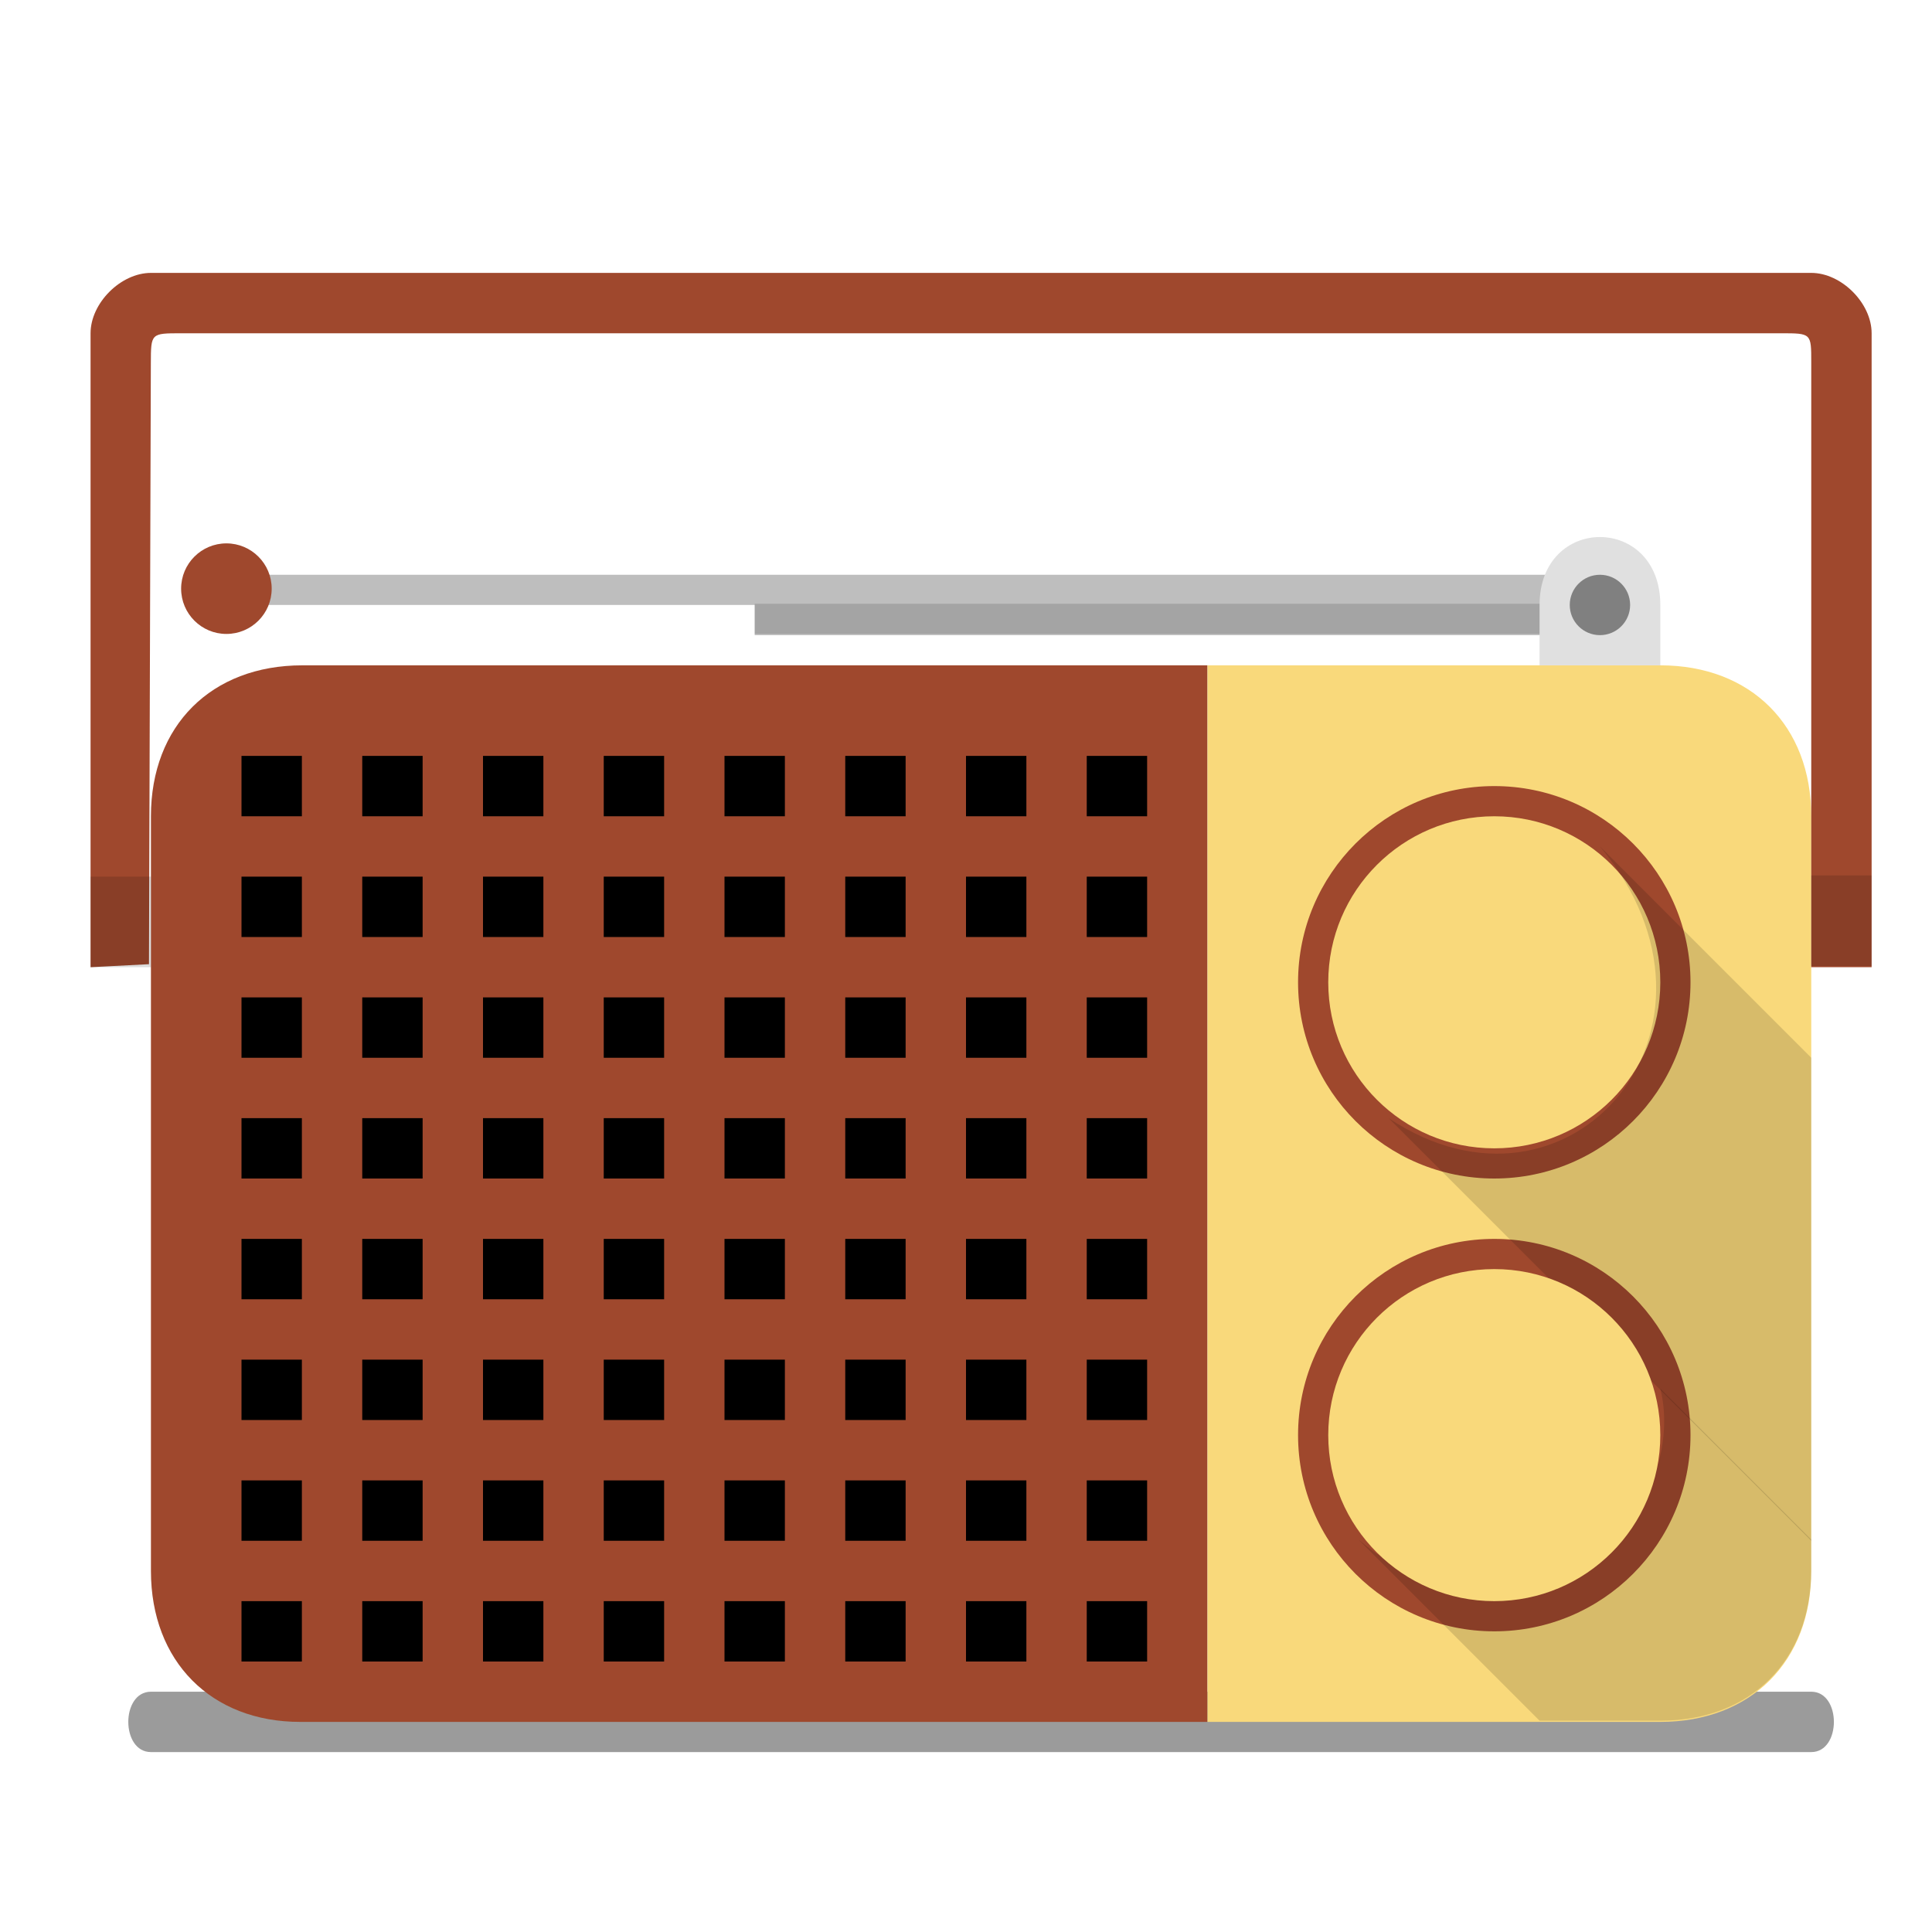 <?xml version="1.0"?>
<svg xmlns:rdf="http://www.w3.org/1999/02/22-rdf-syntax-ns#" xmlns="http://www.w3.org/2000/svg" xmlns:cc="http://creativecommons.org/ns#" xmlns:dc="http://purl.org/dc/elements/1.1/" xmlns:svg="http://www.w3.org/2000/svg" id="svg2" viewBox="0 0 64 64" version="1.1">
  <g id="layer1" transform="translate(0 -988.36)">
    <g id="g4755">
      <path id="rect2846" d="m5 1044.4h55c1 0 1 2 0 2h-55c-1 0-1-2 0-2z" fill-opacity=".392"/>
      <path id="path2859" d="m40 1010.4v35h-30.058c-2.942 0-4.942-2-4.942-5v-25c0-3 2-5 5.016-5h29.984z" fill="#9f482d"/>
      <path id="rect2952" d="m40 1010.4h15c3 0 5 2 5 5v25c0 3-2 5-5 5h-15v-35z" fill="#f9d97b"/>
      <g id="g3084" transform="translate(0,8)">
        <path id="rect2955" d="m36 1005.4h2v2h-2v-2z"/>
        <path id="path2958" d="m32 1005.4h2v2h-2v-2z"/>
        <path id="path2960" d="m28 1005.4h2v2h-2v-2z"/>
        <path id="path2962" d="m24 1005.4h2v2h-2v-2z"/>
        <path id="path2964" d="m20 1005.4h2v2h-2v-2z"/>
        <path id="path2966" d="m16 1005.4h2v2h-2v-2z"/>
        <path id="path2968" d="m12 1005.4h2v2h-2v-2z"/>
        <path id="path2970" d="m8 1005.4h2v2h-2v-2z"/>
        <path id="path2972" d="m36 1009.4h2v2h-2v-2z"/>
        <path id="path2974" d="m32 1009.4h2v2h-2v-2z"/>
        <path id="path2976" d="m28 1009.4h2v2h-2v-2z"/>
        <path id="path2978" d="m24 1009.4h2v2h-2v-2z"/>
        <path id="path2980" d="m20 1009.4h2v2h-2v-2z"/>
        <path id="path2982" d="m16 1009.4h2v2h-2v-2z"/>
        <path id="path2984" d="m12 1009.4h2v2h-2v-2z"/>
        <path id="path2986" d="m8 1009.4h2v2h-2v-2z"/>
        <path id="path2988" d="m36 1013.4h2v2h-2v-2z"/>
        <path id="path2990" d="m32 1013.4h2v2h-2v-2z"/>
        <path id="path2992" d="m28 1013.4h2v2h-2v-2z"/>
        <path id="path2994" d="m24 1013.4h2v2h-2v-2z"/>
        <path id="path2996" d="m20 1013.4h2v2h-2v-2z"/>
        <path id="path2998" d="m16 1013.4h2v2h-2v-2z"/>
        <path id="path3000" d="m12 1013.4h2v2h-2v-2z"/>
        <path id="path3002" d="m8 1013.4h2v2h-2v-2z"/>
        <path id="path3004" d="m36 1017.4h2v2h-2v-2z"/>
        <path id="path3006" d="m32 1017.4h2v2h-2v-2z"/>
        <path id="path3008" d="m28 1017.4h2v2h-2v-2z"/>
        <path id="path3010" d="m24 1017.4h2v2h-2v-2z"/>
        <path id="path3012" d="m20 1017.4h2v2h-2v-2z"/>
        <path id="path3014" d="m16 1017.4h2v2h-2v-2z"/>
        <path id="path3016" d="m12 1017.4h2v2h-2v-2z"/>
        <path id="path3018" d="m8 1017.4h2v2h-2v-2z"/>
        <path id="path3020" d="m36 1021.4h2v2h-2v-2z"/>
        <path id="path3022" d="m32 1021.4h2v2h-2v-2z"/>
        <path id="path3024" d="m28 1021.4h2v2h-2v-2z"/>
        <path id="path3026" d="m24 1021.4h2v2h-2v-2z"/>
        <path id="path3028" d="m20 1021.4h2v2h-2v-2z"/>
        <path id="path3030" d="m16 1021.4h2v2h-2v-2z"/>
        <path id="path3032" d="m12 1021.4h2v2h-2v-2z"/>
        <path id="path3034" d="m8 1021.4h2v2h-2v-2z"/>
        <path id="path3036" d="m36 1025.4h2v2h-2v-2z"/>
        <path id="path3038" d="m32 1025.4h2v2h-2v-2z"/>
        <path id="path3040" d="m28 1025.4h2v2h-2v-2z"/>
        <path id="path3042" d="m24 1025.4h2v2h-2v-2z"/>
        <path id="path3044" d="m20 1025.4h2v2h-2v-2z"/>
        <path id="path3046" d="m16 1025.4h2v2h-2v-2z"/>
        <path id="path3048" d="m12 1025.4h2v2h-2v-2z"/>
        <path id="path3050" d="m8 1025.4h2v2h-2v-2z"/>
        <path id="path3052" d="m36 1029.4h2v2h-2v-2z"/>
        <path id="path3054" d="m32 1029.4h2v2h-2v-2z"/>
        <path id="path3056" d="m28 1029.4h2v2h-2v-2z"/>
        <path id="path3058" d="m24 1029.4h2v2h-2v-2z"/>
        <path id="path3060" d="m20 1029.4h2v2h-2v-2z"/>
        <path id="path3062" d="m16 1029.4h2v2h-2v-2z"/>
        <path id="path3064" d="m12 1029.4h2v2h-2v-2z"/>
        <path id="path3066" d="m8 1029.4h2v2h-2v-2z"/>
        <path id="path3068" d="m36 1033.4h2v2h-2v-2z"/>
        <path id="path3070" d="m32 1033.4h2v2h-2v-2z"/>
        <path id="path3072" d="m28 1033.4h2v2h-2v-2z"/>
        <path id="path3074" d="m24 1033.4h2v2h-2v-2z"/>
        <path id="path3076" d="m20 1033.4h2v2h-2v-2z"/>
        <path id="path3078" d="m16 1033.4h2v2h-2v-2z"/>
        <path id="path3080" d="m12 1033.4h2v2h-2v-2z"/>
        <path id="path3082" d="m8 1033.4h2v2h-2v-2z"/>
      </g>
      <g id="g4727" transform="translate(0,2)">
        <path id="path4701" fill="#9f482d" d="m56 1033.9c0 3.59-2.91 6.5-6.5 6.5s-6.5-2.91-6.5-6.5 2.91-6.5 6.5-6.5 6.5 2.91 6.5 6.5z"/>
        <path id="path4716" d="m45 49 6 6h4c3 0 5-2 5-5v-1l-5-5c1 4-4 10-10 5z" transform="translate(0 988.36)" fill-opacity=".137"/>
        <g id="g4695" transform="translate(-5 -6)">
          <path id="path3921" fill="#9f482d" d="m61 1024.9c0 3.59-2.91 6.5-6.5 6.5s-6.5-2.91-6.5-6.5 2.91-6.5 6.5-6.5 6.5 2.91 6.5 6.5z"/>
          <path id="path3918" fill="#f9d97b" d="m60 1024.9c0 3.038-2.462 5.5-5.5 5.5s-5.5-2.462-5.5-5.5 2.462-5.5 5.5-5.5 5.5 2.462 5.5 5.5z"/>
        </g>
        <path id="path4718" d="m46 1023.4 14 14v-16l-7-7c5 6-1 13-7 9z" fill-opacity=".137"/>
        <path id="path4703" fill="#f9d97b" d="m55 1033.9c0 3.038-2.462 5.5-5.5 5.5s-5.5-2.462-5.5-5.5 2.462-5.5 5.5-5.5 5.5 2.462 5.5 5.5z"/>
      </g>
      <g id="g4750" transform="translate(0,2)">
        <path id="path4705" fill="#9f482d" d="m4.934 1018.3-1.934 0.1v-21c0-1 1-2 2-2h55c1 0 2 1 2 2v21h-2v-20.049c0-0.951 0-0.951-1-0.951h-53c-1 0-1 0-1.003 0.988l-0.062 19.99z"/>
        <rect id="rect4736" fill-opacity=".137" transform="translate(0 988.36)" height="3" width="2" y="27" x="60"/>
        <rect id="rect4738" fill-opacity=".137" height="3" width="2" y="1015.4" x="3"/>
      </g>
      <g id="g4743" transform="translate(0,2)">
        <path id="path4709" fill="#bebebe" d="m54 1007.4v-2h-46v1h17v1h29z"/>
        <path id="path4707" fill="#e0e0e0" d="m51 1008.4h4v-2c0-3-4-3-4 0v2z"/>
        <path id="path4711" fill="#808080" d="m54 1006.4c0 0.552-0.448 1-1 1s-1-0.448-1-1c0-0.552 0.448-1 1-1s1 0.448 1 1z"/>
        <path id="path4714" d="m8 17c0 0.552-0.448 1-1 1s-1-0.448-1-1 0.448-1 1-1 1 0.448 1 1z" fill="#9f482d" transform="matrix(1.5 0 0 1.5 -3 980.36)"/>
        <path id="rect4740" d="m25 18h26v1h-26v-1z" transform="translate(0 988.36)" fill-opacity=".137"/>
      </g>
    </g>
  </g>
</svg>
